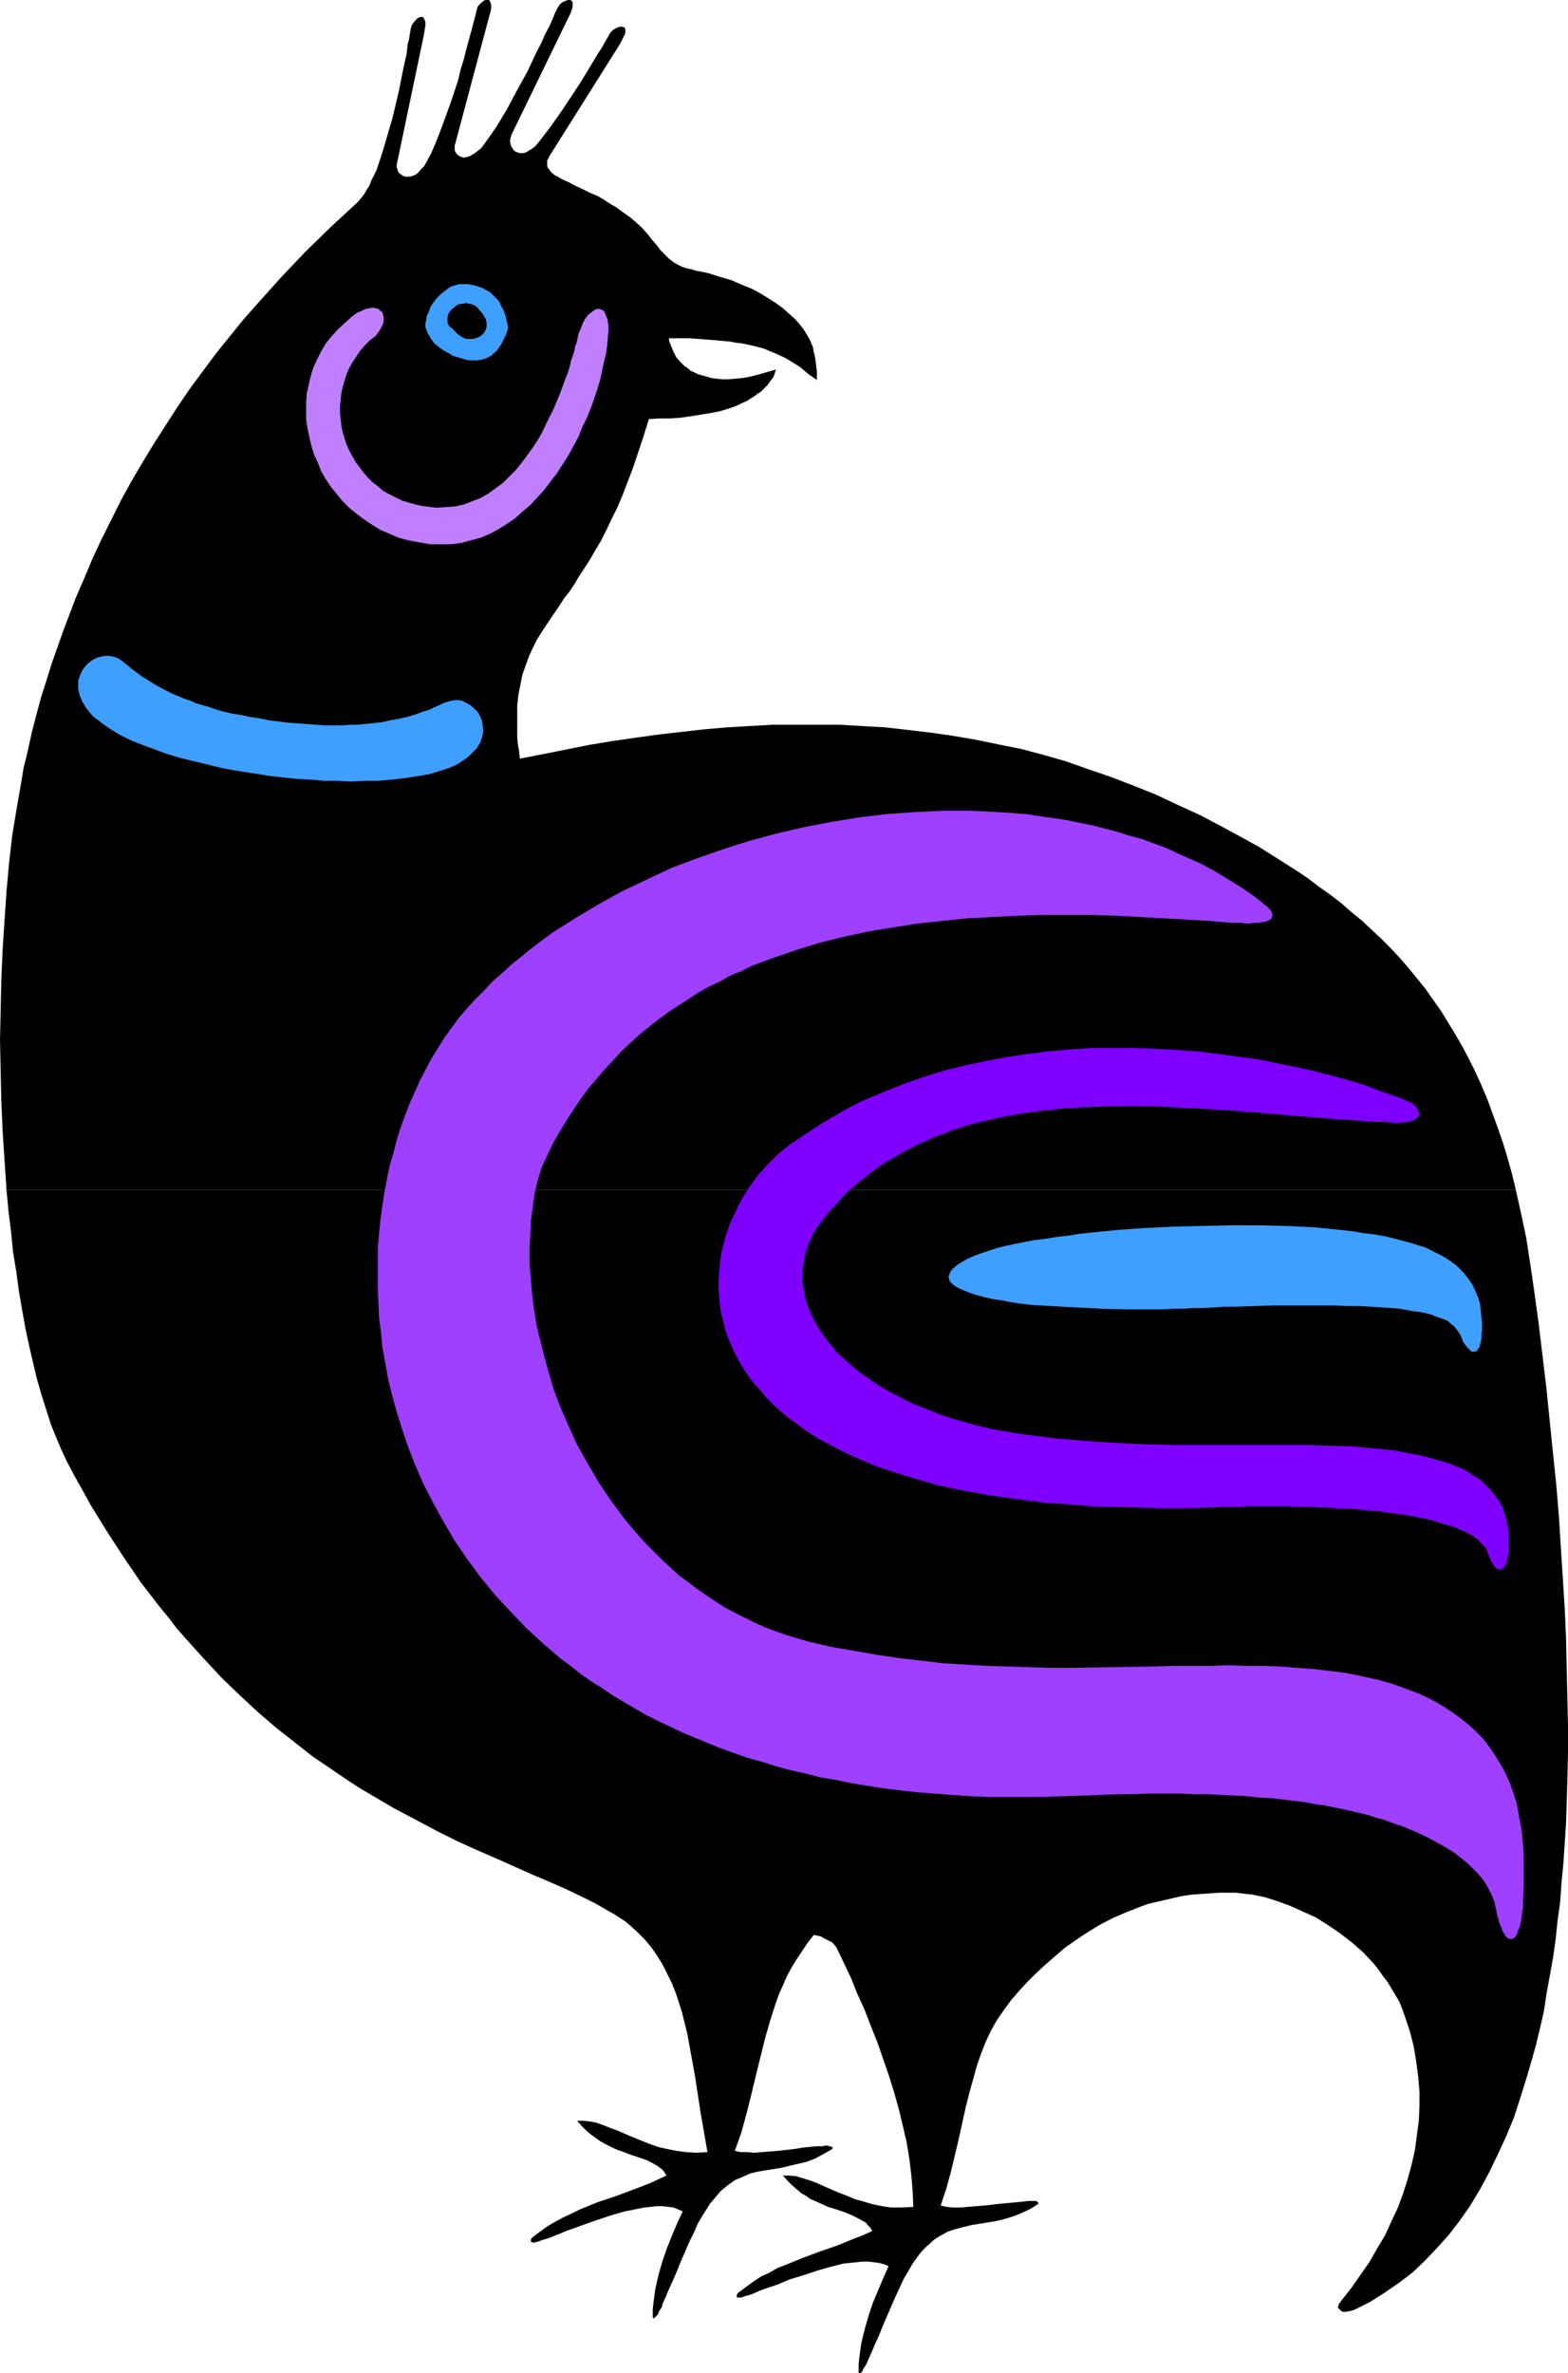<?xml version="1.0" encoding="UTF-8" standalone="no"?>
<svg
   version="1.0"
   width="102.899mm"
   height="155.668mm"
   id="svg9"
   sodipodi:docname="Quail 4.wmf"
   xmlns:inkscape="http://www.inkscape.org/namespaces/inkscape"
   xmlns:sodipodi="http://sodipodi.sourceforge.net/DTD/sodipodi-0.dtd"
   xmlns="http://www.w3.org/2000/svg"
   xmlns:svg="http://www.w3.org/2000/svg">
  <sodipodi:namedview
     id="namedview9"
     pagecolor="#ffffff"
     bordercolor="#000000"
     borderopacity="0.25"
     inkscape:showpageshadow="2"
     inkscape:pageopacity="0.0"
     inkscape:pagecheckerboard="0"
     inkscape:deskcolor="#d1d1d1"
     inkscape:document-units="mm" />
  <defs
     id="defs1">
    <pattern
       id="WMFhbasepattern"
       patternUnits="userSpaceOnUse"
       width="6"
       height="6"
       x="0"
       y="0" />
  </defs>
  <path
     style="fill:#000000;fill-opacity:1;fill-rule:evenodd;stroke:none"
     d="m 375.985,295.065 -0.969,-4.04 -1.131,-4.04 -1.131,-3.717 -1.293,-3.717 -1.293,-3.555 -1.293,-3.555 -1.454,-3.393 -1.454,-3.232 -1.616,-3.232 -1.616,-3.07 -1.777,-3.07 -1.777,-2.909 -1.777,-2.909 -1.939,-2.747 -1.939,-2.747 -2.1,-2.585 -2.1,-2.585 -2.1,-2.424 -2.262,-2.424 -2.424,-2.424 -2.424,-2.262 -2.424,-2.262 -2.585,-2.101 -2.585,-2.262 -2.747,-2.101 -2.747,-1.939 -2.747,-2.101 -2.908,-1.939 -3.07,-1.939 -3.07,-1.939 -3.07,-1.939 -3.232,-1.778 -5.655,-3.07 -5.494,-2.909 -5.655,-2.585 -5.494,-2.585 -5.655,-2.262 -5.494,-2.101 -5.655,-1.939 -5.494,-1.939 -5.655,-1.616 -5.494,-1.454 -5.655,-1.131 -5.494,-1.131 -5.655,-0.97 -5.655,-0.808 -5.494,-0.646 -5.655,-0.646 -5.655,-0.323 -5.494,-0.323 h -5.655 -5.655 -5.494 l -5.817,0.323 -5.494,0.323 -5.655,0.485 -5.655,0.646 -5.655,0.646 -5.817,0.808 -5.655,0.808 -5.817,0.97 -5.655,1.131 -5.655,1.131 -5.817,1.131 -0.162,-1.778 -0.323,-1.778 -0.162,-1.778 v -1.778 -3.07 -3.07 l 0.323,-2.747 0.485,-2.424 0.485,-2.424 0.808,-2.262 0.808,-2.262 0.969,-2.101 0.969,-1.939 1.293,-2.101 1.293,-1.939 1.293,-1.939 1.454,-2.101 1.454,-2.262 1.293,-1.616 1.293,-1.939 1.131,-1.939 1.293,-1.939 1.454,-2.262 1.293,-2.262 1.454,-2.424 1.293,-2.585 1.293,-2.747 1.454,-2.909 1.293,-3.07 1.293,-3.393 1.293,-3.393 1.293,-3.878 1.293,-3.878 1.293,-4.201 2.747,-0.162 h 2.585 l 2.424,-0.162 2.262,-0.323 2.1,-0.323 1.939,-0.323 1.939,-0.323 1.616,-0.323 1.616,-0.485 1.454,-0.485 1.293,-0.485 1.293,-0.646 1.131,-0.485 0.969,-0.646 0.808,-0.485 0.808,-0.646 0.808,-0.485 0.646,-0.646 0.969,-0.97 0.808,-1.131 0.646,-0.808 0.323,-0.808 0.162,-0.646 0.162,-0.323 v -0.162 l -2.262,0.646 -2.262,0.646 -1.939,0.485 -1.777,0.323 -1.777,0.162 -1.777,0.162 h -1.454 l -1.454,-0.162 -1.293,-0.162 -1.131,-0.323 -1.131,-0.323 -1.131,-0.323 -0.969,-0.485 -0.808,-0.323 -0.646,-0.646 -0.808,-0.485 -1.131,-1.131 -0.969,-1.131 -0.646,-1.293 -0.485,-1.131 -0.323,-0.808 -0.323,-0.808 V 84.189 84.027 83.866 h 2.585 2.424 l 2.262,0.162 2.1,0.162 2.1,0.162 1.777,0.162 1.777,0.162 1.777,0.323 1.454,0.162 1.454,0.323 1.454,0.323 1.293,0.323 1.131,0.323 1.131,0.485 1.939,0.808 1.777,0.808 1.454,0.808 1.293,0.808 1.293,0.808 2.1,1.778 2.1,1.454 v -0.97 -1.131 l -0.323,-2.585 -0.162,-1.131 -0.323,-1.293 -0.162,-0.97 -0.323,-0.808 -0.485,-1.131 -0.646,-1.131 -0.808,-1.293 -0.969,-1.293 -1.131,-1.293 -1.454,-1.293 -1.616,-1.454 -1.777,-1.293 -1.777,-1.131 -2.1,-1.293 -2.1,-1.131 -2.424,-0.97 -2.585,-1.131 -2.747,-0.808 -3.07,-0.97 -3.231,-0.646 -0.969,-0.323 -0.969,-0.162 -0.969,-0.323 -0.808,-0.323 -1.454,-0.808 -1.293,-0.97 -0.969,-0.97 -1.131,-1.131 -0.485,-0.646 -0.485,-0.646 -1.131,-1.293 -1.131,-1.454 -1.454,-1.616 -1.777,-1.616 -0.969,-0.808 -1.131,-0.808 -1.131,-0.808 -1.293,-0.97 -1.454,-0.808 -1.454,-0.97 -1.616,-0.97 -1.939,-0.808 -1.939,-0.97 -2.1,-0.97 -1.131,-0.646 -1.131,-0.485 -0.969,-0.485 -0.808,-0.485 -0.646,-0.323 -0.646,-0.485 -0.485,-0.485 -0.323,-0.485 -0.323,-0.323 -0.162,-0.485 v -0.485 -0.97 l 0.323,-0.485 0.162,-0.485 0.323,-0.485 17.289,-27.47 0.485,-0.97 0.485,-0.97 0.323,-0.646 V 7.756 7.272 L 154.95,6.948 154.789,6.787 154.466,6.625 h -0.485 -0.323 l -0.808,0.323 -0.808,0.485 -0.323,0.323 -0.323,0.323 -0.646,1.131 -0.646,1.131 -0.808,1.454 -0.969,1.454 -0.969,1.616 -0.969,1.616 -2.262,3.717 -2.424,3.717 -2.585,3.878 -2.747,3.878 -2.747,3.555 -0.808,0.97 -0.808,0.646 -0.808,0.485 -0.808,0.485 -0.646,0.162 h -0.646 l -0.646,-0.162 -0.485,-0.162 -0.485,-0.323 -0.323,-0.485 -0.323,-0.485 -0.162,-0.485 -0.162,-0.646 V 34.742 l 0.162,-0.646 0.162,-0.646 14.219,-29.248 0.485,-0.97 0.323,-0.97 0.162,-0.646 V 0.97 0.485 L 141.863,0.323 141.54,0 h -0.323 -0.323 l -0.485,0.162 -0.808,0.323 -0.808,0.646 -0.162,0.323 -0.323,0.485 -0.323,0.646 -0.323,0.646 -0.646,1.616 -0.808,1.778 -0.969,1.778 -0.969,2.262 -1.131,2.101 -1.131,2.424 -1.131,2.424 -2.585,4.686 -2.585,4.848 -1.454,2.424 -1.293,2.101 -1.454,2.101 -1.293,1.778 -0.808,1.131 -0.808,0.646 -0.808,0.646 -0.808,0.485 -0.646,0.323 -0.646,0.162 -0.646,0.162 -0.485,-0.162 -0.485,-0.162 -0.485,-0.323 -0.323,-0.323 -0.323,-0.485 -0.162,-0.485 v -0.485 -0.646 l 0.162,-0.485 8.402,-31.51 0.323,-1.131 0.162,-0.808 V 1.293 L 121.666,0.646 121.504,0.323 121.343,0 h -0.323 -0.323 -0.323 l -0.323,0.162 -0.808,0.646 -0.646,0.646 -0.323,0.808 -0.323,1.454 -0.485,1.778 -0.485,1.939 -0.646,2.262 -0.646,2.424 -0.646,2.585 -0.808,2.585 -0.646,2.747 -1.777,5.333 -1.939,5.333 -0.969,2.585 -0.969,2.424 -0.969,2.262 -1.131,2.101 -0.646,1.131 -0.808,0.808 -0.646,0.808 -0.646,0.485 -0.808,0.323 -0.646,0.162 h -0.646 -0.485 l -0.485,-0.162 -0.485,-0.323 -0.485,-0.323 -0.323,-0.485 -0.162,-0.485 -0.162,-0.646 v -0.646 l 0.162,-0.646 6.625,-31.672 0.162,-1.131 0.162,-0.97 V 5.494 l -0.162,-0.485 -0.162,-0.323 -0.162,-0.323 -0.323,-0.162 h -0.323 l -0.485,0.162 -0.323,0.162 -0.646,0.646 -0.646,0.808 -0.323,0.808 -0.162,0.808 -0.162,0.97 -0.162,1.131 -0.323,1.131 -0.162,1.293 -0.162,1.454 -0.323,1.293 -0.323,1.454 -0.646,3.232 -0.646,3.232 -1.616,6.787 -0.969,3.232 -0.969,3.393 -0.969,3.07 -0.969,2.909 -0.646,1.293 -0.646,1.293 -0.485,1.293 -0.646,0.97 -0.646,1.131 -0.646,0.808 -0.646,0.808 -0.646,0.646 -6.463,5.979 -6.301,6.14 -5.978,6.302 -5.655,6.302 -3.716,4.201 -3.393,4.201 -3.393,4.201 -3.231,4.363 -3.231,4.363 -3.07,4.525 -2.908,4.525 -2.908,4.525 -2.747,4.525 -2.747,4.686 -2.585,4.686 -2.424,4.848 -2.424,4.848 -2.262,4.848 -2.1,5.009 -2.1,4.848 -3.07,8.08 -2.908,8.241 -1.293,4.201 -1.293,4.04 -1.131,4.201 -1.131,4.363 -0.646,2.909 -0.646,2.909 -0.808,3.232 -0.485,3.07 -1.131,6.464 -1.131,6.787 -0.808,6.948 -0.646,7.11 -0.485,7.11 -0.485,7.433 -0.323,7.433 -0.162,7.433 L 0,257.899 l 0.162,7.595 0.162,7.433 0.323,7.433 0.485,7.433 0.485,7.272 z"
     id="path1" />
  <path
     style="fill:#000000;fill-opacity:1;fill-rule:evenodd;stroke:none"
     d="m 1.616,295.065 0.485,5.171 0.646,5.171 0.485,5.009 0.808,4.848 0.646,4.848 0.808,4.686 0.808,4.525 0.969,4.525 0.969,4.201 0.969,4.04 1.131,3.878 1.131,3.555 1.131,3.555 1.293,3.232 1.293,3.07 1.293,2.747 1.939,3.717 2.1,3.717 1.939,3.555 2.1,3.393 2.1,3.393 2.1,3.232 2.1,3.232 2.1,3.07 2.1,3.07 2.262,2.909 2.1,2.747 2.262,2.747 2.1,2.747 2.262,2.585 4.524,5.009 4.363,4.686 4.524,4.363 4.524,4.201 4.524,3.878 4.524,3.555 4.524,3.555 4.524,3.07 4.524,3.07 2.747,1.778 2.747,1.616 5.494,3.232 5.494,2.909 5.17,2.747 5.17,2.585 5.009,2.262 4.847,2.101 4.686,2.101 4.363,1.939 4.201,1.778 4.039,1.778 3.716,1.778 3.555,1.778 3.07,1.778 1.454,0.808 1.454,0.97 1.293,0.808 1.131,0.97 1.939,1.778 1.777,1.778 1.616,1.939 1.454,2.101 1.293,2.101 1.131,2.262 1.131,2.262 0.969,2.424 0.808,2.424 0.808,2.585 0.646,2.585 0.646,2.585 0.969,5.332 0.969,5.333 1.454,9.534 0.808,4.525 0.808,4.686 -2.747,0.162 -2.585,-0.162 -2.424,-0.323 -2.424,-0.485 -2.1,-0.485 -2.262,-0.808 -4.039,-1.616 -3.716,-1.616 -1.777,-0.646 -1.616,-0.646 -1.777,-0.646 -1.616,-0.323 -1.616,-0.162 h -1.616 l 1.131,1.293 1.131,1.131 1.131,0.97 1.131,0.808 1.131,0.808 1.131,0.646 2.262,1.131 1.131,0.485 0.969,0.323 2.1,0.808 1.939,0.646 1.939,0.646 1.293,0.646 1.454,0.808 0.646,0.485 0.646,0.485 0.485,0.646 0.485,0.808 -2.1,0.97 -2.1,0.97 -4.201,1.616 -4.363,1.616 -4.363,1.454 -4.363,1.778 -1.939,0.97 -2.1,0.97 -2.1,1.131 -1.939,1.131 -1.777,1.293 -1.939,1.454 -0.323,0.485 v 0.323 0.323 h 0.323 l 0.323,0.162 0.646,-0.162 0.646,-0.162 0.808,-0.323 1.131,-0.323 0.969,-0.323 1.131,-0.485 1.293,-0.485 1.454,-0.646 1.454,-0.485 3.07,-1.131 3.231,-1.131 3.393,-1.131 3.393,-0.97 3.232,-0.646 1.616,-0.323 1.616,-0.162 1.454,-0.162 h 1.454 l 1.454,0.162 1.293,0.162 1.131,0.485 1.131,0.485 -1.293,2.747 -1.293,3.07 -1.293,3.232 -1.131,3.232 -0.969,3.393 -0.808,3.555 -0.485,3.555 -0.162,1.616 v 1.778 l 0.162,0.323 h 0.162 l 0.162,-0.162 0.162,-0.162 0.323,-0.323 0.323,-0.323 0.162,-0.485 0.323,-0.646 0.485,-0.646 0.162,-0.808 0.808,-1.778 0.808,-1.939 0.969,-2.101 0.969,-2.262 0.969,-2.424 2.1,-4.848 1.131,-2.262 0.969,-2.262 1.131,-1.939 1.131,-1.778 0.808,-1.293 0.969,-1.131 0.808,-0.97 0.808,-0.97 0.969,-0.808 0.808,-0.646 1.777,-1.293 1.939,-0.808 1.777,-0.808 1.939,-0.485 1.939,-0.323 4.039,-0.646 1.939,-0.485 2.1,-0.485 2.1,-0.485 2.1,-0.808 2.1,-1.131 1.131,-0.646 1.131,-0.646 v -0.323 -0.162 h -0.323 l -0.162,-0.162 h -0.323 l -0.485,-0.162 h -0.485 l -0.646,0.162 h -1.454 l -1.616,0.162 -1.777,0.162 -1.939,0.323 -4.201,0.485 -4.039,0.323 -1.939,0.162 -1.777,-0.162 h -1.616 l -1.454,-0.323 1.616,-4.525 1.293,-4.686 1.131,-4.525 1.131,-4.686 2.262,-9.211 1.293,-4.525 1.454,-4.525 0.808,-2.262 0.969,-2.101 0.969,-2.262 1.131,-2.101 1.293,-2.101 1.293,-1.939 1.293,-1.939 1.616,-2.101 h 0.162 0.162 l 0.646,0.162 0.808,0.162 0.808,0.485 0.969,0.485 0.969,0.485 0.646,0.646 0.485,0.646 1.777,3.717 1.777,3.717 1.616,4.04 1.777,3.878 1.616,4.201 1.616,4.04 1.454,4.201 1.454,4.201 1.293,4.201 1.131,4.04 0.969,4.04 0.969,4.201 0.646,4.04 0.485,4.04 0.323,3.878 0.162,3.878 -2.747,0.162 h -2.585 l -2.424,-0.323 -2.262,-0.485 -2.262,-0.646 -2.262,-0.646 -1.939,-0.808 -2.1,-0.808 -3.716,-1.616 -1.777,-0.808 -1.777,-0.646 -1.616,-0.485 -1.616,-0.485 -1.616,-0.162 h -1.616 l 1.131,1.293 1.131,1.131 1.131,0.97 1.131,0.97 1.131,0.646 1.131,0.808 2.262,0.97 2.1,0.97 2.1,0.646 1.939,0.646 1.939,0.808 1.293,0.646 1.454,0.808 0.646,0.323 0.485,0.646 0.646,0.646 0.485,0.808 -2.1,0.97 -2.1,0.808 -4.363,1.778 -4.201,1.454 -4.363,1.616 -4.363,1.778 -2.1,0.808 -1.939,1.131 -2.1,0.97 -1.939,1.293 -1.777,1.293 -1.939,1.454 -0.323,0.485 v 0.323 0.323 h 0.323 0.323 0.646 l 0.646,-0.323 0.808,-0.162 0.969,-0.323 1.131,-0.485 1.131,-0.485 1.293,-0.485 1.454,-0.485 1.454,-0.485 3.07,-1.293 3.232,-0.97 3.393,-1.131 3.393,-0.97 3.232,-0.808 1.616,-0.162 1.616,-0.162 1.454,-0.162 h 1.454 l 1.293,0.162 1.293,0.162 1.293,0.323 1.131,0.485 -1.293,2.909 -1.293,3.07 -1.293,3.07 -1.131,3.393 -0.969,3.393 -0.808,3.393 -0.485,3.555 -0.162,1.778 v 1.778 l 0.162,0.162 h 0.162 0.162 l 0.162,-0.162 0.323,-0.323 0.162,-0.485 0.323,-0.485 0.323,-0.485 0.323,-0.646 0.323,-0.808 0.808,-1.778 0.808,-1.939 0.969,-2.101 0.969,-2.424 0.969,-2.262 2.1,-4.848 1.131,-2.424 0.969,-2.101 1.131,-1.939 1.131,-1.939 0.808,-1.131 0.808,-1.131 0.969,-1.131 0.808,-0.808 0.969,-0.808 0.808,-0.808 0.969,-0.646 0.808,-0.485 1.777,-0.97 1.939,-0.646 1.939,-0.485 1.939,-0.485 4.039,-0.646 1.939,-0.323 2.1,-0.485 2.1,-0.646 2.1,-0.808 2.1,-0.97 1.131,-0.646 1.131,-0.808 v -0.162 l -0.162,-0.162 -0.162,-0.162 -0.162,-0.162 h -0.485 -1.454 l -1.454,0.162 -1.616,0.162 -1.777,0.162 -1.939,0.162 -4.201,0.485 -4.039,0.323 -1.939,0.162 h -1.777 l -1.616,-0.162 -1.454,-0.323 1.293,-3.878 1.131,-4.04 0.969,-4.04 0.969,-4.04 1.777,-8.08 0.969,-3.878 1.131,-4.04 0.808,-2.909 0.969,-2.747 1.131,-2.909 1.293,-2.747 1.454,-2.585 1.777,-2.585 1.777,-2.424 2.1,-2.424 1.939,-2.101 2.1,-2.101 2.262,-2.101 2.424,-2.101 2.424,-2.101 2.747,-1.939 2.908,-1.939 2.908,-1.778 3.393,-1.778 3.393,-1.454 3.716,-1.454 1.777,-0.646 2.1,-0.485 4.201,-0.97 2.1,-0.485 2.262,-0.323 2.262,-0.162 2.424,-0.162 2.424,-0.162 h 2.585 1.293 l 1.293,0.162 1.454,0.162 1.454,0.162 3.07,0.646 3.07,0.97 3.07,1.131 3.232,1.454 3.232,1.454 3.07,1.939 3.07,2.101 2.908,2.262 2.747,2.424 2.585,2.747 1.131,1.454 1.131,1.616 1.131,1.454 0.969,1.616 0.969,1.616 0.969,1.616 0.646,1.616 0.646,1.778 1.293,3.878 0.969,3.717 0.646,3.878 0.485,3.717 0.323,3.717 v 3.555 l -0.162,3.717 -0.485,3.555 -0.485,3.717 -0.808,3.555 -0.969,3.555 -1.131,3.555 -1.293,3.555 -1.616,3.393 -1.616,3.555 -1.939,3.232 -1.939,3.393 -2.262,3.232 -2.262,3.232 -2.424,3.07 -0.323,0.485 -0.323,0.323 v 0.323 l -0.162,0.323 v 0.323 l 0.162,0.162 0.485,0.485 0.485,0.323 h 0.808 l 0.969,-0.162 1.131,-0.323 3.878,-1.939 3.555,-2.262 3.555,-2.424 3.393,-2.585 3.07,-2.909 3.07,-3.232 2.908,-3.232 2.747,-3.555 2.585,-3.717 2.424,-4.04 2.262,-4.201 2.1,-4.363 2.1,-4.525 1.939,-4.686 1.616,-5.009 1.616,-5.171 1.131,-3.878 1.131,-4.04 0.969,-4.04 0.969,-4.201 0.646,-4.363 0.808,-4.363 0.808,-4.525 0.646,-4.525 0.485,-4.686 0.646,-4.686 0.323,-4.686 0.485,-5.009 0.323,-4.848 0.323,-5.009 0.162,-5.171 0.162,-5.171 0.162,-6.948 v -6.948 l -0.162,-7.11 -0.162,-7.11 -0.162,-7.433 -0.323,-7.272 -0.485,-7.595 -0.485,-7.595 -0.485,-7.756 -0.646,-7.756 -0.808,-7.756 -0.808,-7.918 -0.808,-8.08 -0.969,-8.08 -0.969,-8.08 -1.131,-8.241 -0.485,-3.393 -0.485,-3.232 -0.969,-6.302 -1.293,-6.14 -1.293,-5.817 z"
     id="path2" />
  <path
     style="fill:#bf7fff;fill-opacity:1;fill-rule:evenodd;stroke:none"
     d="m 143.155,84.351 -0.162,0.646 -0.323,0.808 -0.162,0.97 -0.323,1.131 -0.485,1.293 -0.323,1.454 -0.485,1.616 -0.646,1.616 -0.646,1.778 -0.646,1.778 -0.808,1.939 -0.808,1.939 -1.939,3.878 -0.969,2.101 -1.131,1.939 -1.293,1.939 -1.293,1.778 -1.454,1.939 -1.293,1.616 -1.616,1.616 -1.616,1.616 -1.777,1.293 -1.777,1.293 -1.939,1.131 -2.1,0.808 -2.1,0.808 -2.1,0.485 -2.262,0.162 -2.424,0.162 -2.585,-0.323 -1.293,-0.162 -1.293,-0.323 -1.777,-0.485 -1.616,-0.485 -1.616,-0.808 -1.616,-0.808 -1.454,-0.808 -1.293,-1.131 -1.293,-0.97 -1.131,-1.131 -1.131,-1.293 -0.969,-1.293 -0.969,-1.293 -0.808,-1.454 -0.808,-1.454 -0.646,-1.454 -0.485,-1.454 -0.485,-1.616 -0.323,-1.616 -0.162,-1.616 -0.162,-1.454 v -1.778 l 0.162,-1.616 0.162,-1.616 0.323,-1.454 0.485,-1.616 0.485,-1.616 0.646,-1.454 0.808,-1.454 0.969,-1.454 0.969,-1.454 1.131,-1.293 1.293,-1.293 1.454,-1.131 0.808,-1.131 0.485,-0.808 0.485,-0.97 0.162,-0.808 v -0.808 l -0.162,-0.646 -0.162,-0.646 -0.485,-0.323 -0.485,-0.485 -0.646,-0.162 -0.808,-0.162 -0.808,0.162 -0.969,0.162 -0.969,0.485 -1.131,0.485 -1.131,0.808 -1.777,1.616 -1.777,1.616 -1.616,1.778 -1.454,1.778 -1.131,1.939 -0.969,1.939 -0.969,2.101 -0.646,2.101 -0.485,2.101 -0.485,2.101 -0.162,2.262 v 2.101 2.262 l 0.323,2.101 0.485,2.262 0.485,2.101 0.646,2.101 0.969,2.101 0.808,2.101 1.131,1.939 1.293,1.939 1.454,1.778 1.454,1.778 1.616,1.616 1.777,1.454 1.939,1.454 1.939,1.293 2.1,1.293 2.262,0.97 2.262,0.97 2.424,0.646 2.585,0.485 2.747,0.485 h 2.747 2.585 l 2.424,-0.323 2.424,-0.646 2.424,-0.646 2.262,-0.97 2.1,-1.131 2.1,-1.293 2.1,-1.454 1.777,-1.616 1.939,-1.616 1.777,-1.939 1.777,-1.939 1.454,-1.939 1.616,-2.101 1.454,-2.262 1.454,-2.262 2.424,-4.525 0.969,-2.424 1.131,-2.262 0.969,-2.424 0.808,-2.262 0.808,-2.424 0.646,-2.101 0.485,-2.262 0.485,-2.262 0.485,-1.939 0.323,-2.101 0.162,-1.939 0.162,-1.778 v -1.293 l -0.162,-1.293 -0.323,-0.97 -0.323,-0.808 -0.323,-0.646 -0.646,-0.323 -0.485,-0.162 h -0.646 l -0.646,0.323 -0.646,0.485 -0.808,0.646 -0.646,0.808 -0.646,1.131 -0.485,1.293 -0.646,1.454 z"
     id="path3" />
  <path
     style="fill:#3f9fff;fill-opacity:1;fill-rule:evenodd;stroke:none"
     d="m 105.67,79.503 -0.162,0.808 v 0.808 l 0.323,0.808 0.323,0.808 0.485,0.808 0.485,0.808 0.646,0.808 0.808,0.646 0.808,0.646 0.969,0.646 0.969,0.485 0.969,0.646 2.262,0.646 0.969,0.323 1.131,0.162 h 1.454 l 1.293,-0.162 1.454,-0.485 1.131,-0.646 0.646,-0.646 0.646,-0.485 0.485,-0.808 0.485,-0.646 0.485,-0.97 0.485,-0.97 0.485,-1.131 0.323,-1.131 -0.323,-1.616 -0.323,-1.454 -0.485,-1.293 -0.646,-1.131 -0.485,-1.131 -0.808,-0.808 -0.808,-0.808 -0.646,-0.646 -0.969,-0.485 -0.808,-0.485 -0.969,-0.323 -0.969,-0.323 -1.777,-0.323 h -1.777 -0.485 l -0.485,0.162 -0.485,0.162 -0.646,0.162 -0.646,0.323 -0.646,0.485 -1.293,0.97 -1.293,1.293 -0.485,0.646 -0.646,0.808 -0.485,0.97 -0.323,0.97 -0.485,0.97 z"
     id="path4" />
  <path
     style="fill:#000000;fill-opacity:1;fill-rule:evenodd;stroke:none"
     d="m 114.718,75.301 -1.131,0.162 -0.808,0.646 -0.808,0.646 -0.646,0.808 -0.323,0.97 v 0.485 0.485 0.485 l 0.162,0.485 0.323,0.485 0.485,0.323 0.808,0.808 0.646,0.646 0.808,0.646 0.646,0.323 0.646,0.323 h 0.808 0.969 l 1.131,-0.323 0.646,-0.323 0.646,-0.485 0.485,-0.646 0.323,-0.646 0.162,-0.646 v -0.808 l -0.162,-0.97 -0.485,-0.808 -0.485,-0.808 -0.646,-0.646 -0.485,-0.646 -0.646,-0.485 -0.646,-0.323 -0.808,-0.162 -0.808,-0.162 z"
     id="path5" />
  <path
     style="fill:#3f9fff;fill-opacity:1;fill-rule:evenodd;stroke:none"
     d="m 67.377,192.455 3.07,0.323 3.07,0.323 3.393,0.162 3.393,0.323 h 3.393 l 3.393,0.162 3.393,-0.162 h 3.393 l 3.393,-0.323 3.07,-0.323 3.07,-0.485 2.908,-0.485 2.747,-0.808 2.424,-0.808 1.131,-0.485 0.969,-0.485 0.969,-0.646 0.969,-0.646 0.808,-0.646 0.646,-0.646 0.646,-0.646 0.646,-0.646 0.323,-0.646 0.485,-0.646 0.485,-1.454 0.323,-1.454 -0.162,-1.293 -0.162,-1.293 -0.485,-1.131 -0.646,-1.131 -0.808,-0.808 -0.969,-0.808 -1.131,-0.646 -0.969,-0.485 -1.293,-0.162 -1.293,0.162 -1.131,0.323 -0.969,0.323 -0.969,0.485 -1.131,0.485 -0.646,0.323 -0.646,0.323 -1.616,0.485 -1.777,0.646 -2.1,0.646 -2.262,0.485 -2.585,0.485 -1.454,0.323 -1.293,0.162 -1.616,0.162 -1.616,0.162 -1.777,0.162 h -1.616 l -1.939,0.162 h -4.039 l -2.1,-0.162 -2.262,-0.162 -2.262,-0.162 -2.424,-0.162 -2.585,-0.323 -2.585,-0.323 -2.262,-0.485 -2.424,-0.323 -2.1,-0.485 -2.1,-0.323 -2.1,-0.485 -1.777,-0.485 -1.777,-0.646 -1.777,-0.485 -1.616,-0.485 -1.454,-0.646 -1.454,-0.485 -2.747,-1.131 -2.262,-1.131 -2.1,-1.131 -1.777,-1.131 -1.616,-0.97 -1.293,-0.97 -0.646,-0.485 -0.646,-0.485 -0.969,-0.808 -0.808,-0.646 -0.808,-0.646 -1.131,-0.646 -1.131,-0.323 -1.293,-0.162 -1.131,0.162 -1.293,0.323 -0.969,0.485 -1.131,0.808 -0.808,0.808 -0.808,1.131 -0.485,1.131 -0.485,1.293 v 1.293 0.808 l 0.323,1.454 0.323,0.808 0.323,0.808 0.485,0.808 0.485,0.808 0.646,0.808 0.646,0.808 0.808,0.808 0.969,0.646 0.969,0.808 2.1,1.454 2.424,1.454 2.585,1.293 2.908,1.131 3.07,1.131 3.07,1.131 3.231,0.97 3.393,0.808 6.625,1.616 3.393,0.646 3.07,0.485 3.231,0.485 z"
     id="path6" />
  <path
     style="fill:#9f3fff;fill-opacity:1;fill-rule:evenodd;stroke:none"
     d="m 352.072,419.975 -3.393,-1.293 -3.555,-1.293 -3.555,-0.97 -3.716,-0.808 -3.878,-0.808 -3.878,-0.485 -4.039,-0.485 -4.201,-0.323 -4.201,-0.323 -4.363,-0.162 h -4.363 l -4.524,-0.162 -4.524,0.162 h -9.371 l -4.847,0.162 -9.856,0.162 -10.179,0.162 h -5.009 l -5.332,-0.162 -5.17,-0.162 -5.332,-0.162 -5.332,-0.323 -5.494,-0.323 -5.494,-0.646 -5.494,-0.646 -5.494,-0.808 -5.494,-0.97 -5.655,-0.97 -5.655,-1.293 -2.747,-0.808 -2.747,-0.808 -2.747,-0.97 -2.585,-0.97 -2.585,-1.131 -2.585,-1.293 -2.585,-1.293 -2.424,-1.293 -2.262,-1.454 -2.424,-1.616 -2.262,-1.616 -2.1,-1.616 -2.262,-1.616 -2.1,-1.939 -1.939,-1.778 -1.939,-1.939 -1.939,-1.939 -1.939,-2.101 -1.777,-2.101 -1.777,-2.101 -3.232,-4.363 -3.07,-4.525 -2.747,-4.686 -2.747,-4.848 -2.262,-5.009 -2.1,-4.848 -1.454,-3.878 -1.131,-3.878 -1.131,-4.04 -0.969,-3.878 -0.969,-3.878 -0.646,-3.878 -0.485,-3.878 -0.323,-3.717 -0.323,-3.878 v -3.717 l 0.162,-3.555 0.162,-3.555 0.485,-3.555 0.485,-3.393 0.808,-3.393 0.969,-3.07 1.454,-3.07 1.454,-3.07 1.616,-2.747 1.777,-2.909 1.777,-2.747 1.777,-2.585 1.777,-2.424 2.1,-2.424 1.939,-2.262 2.1,-2.262 2.1,-2.262 2.262,-2.101 2.1,-1.939 2.424,-1.939 2.262,-1.778 2.424,-1.778 2.424,-1.616 2.585,-1.616 2.424,-1.616 2.585,-1.454 2.747,-1.293 2.585,-1.454 2.747,-1.131 2.585,-1.293 5.655,-2.101 5.655,-1.939 5.817,-1.778 5.978,-1.454 5.978,-1.293 5.978,-0.97 6.14,-0.97 6.14,-0.646 6.14,-0.646 6.301,-0.323 6.14,-0.323 6.14,-0.162 h 6.14 5.978 l 6.14,0.162 5.978,0.323 5.817,0.323 5.817,0.323 5.655,0.323 5.494,0.485 h 1.131 1.293 l 0.969,0.162 h 0.969 l 0.969,-0.162 h 0.646 0.808 l 0.485,-0.162 1.131,-0.162 0.808,-0.323 0.485,-0.323 0.323,-0.485 v -0.323 -0.485 l -0.162,-0.485 -0.323,-0.485 -0.808,-0.808 -0.808,-0.646 -2.424,-1.939 -2.585,-1.778 -2.585,-1.616 -2.585,-1.616 -2.747,-1.616 -2.747,-1.454 -2.908,-1.293 -2.908,-1.293 -2.747,-1.293 -3.07,-1.131 -3.07,-1.131 -3.07,-0.808 -3.07,-0.97 -3.07,-0.808 -3.232,-0.808 -3.232,-0.646 -3.232,-0.646 -3.231,-0.485 -3.393,-0.485 -3.232,-0.485 -6.786,-0.485 -6.786,-0.323 h -6.786 l -6.948,0.323 -6.948,0.485 -6.786,0.808 -6.948,1.131 -6.786,1.293 -6.948,1.616 -6.625,1.778 -6.625,2.101 -6.463,2.262 -6.463,2.424 -6.14,2.909 -6.14,2.909 -5.817,3.232 -5.655,3.393 -5.655,3.555 -2.585,1.939 -2.585,1.939 -2.585,2.101 -2.424,1.939 -2.262,2.101 -2.424,2.101 -2.1,2.262 -2.262,2.262 -1.939,2.101 -1.939,2.262 -1.777,2.424 -1.777,2.424 -1.616,2.585 -1.616,2.585 -1.454,2.747 -1.454,2.747 -1.293,2.909 -1.293,2.909 -1.131,2.909 -1.131,3.07 -0.969,3.07 -0.808,3.232 -0.969,3.232 -0.646,3.232 -0.646,3.393 -0.485,3.232 -0.485,3.393 -0.323,3.393 -0.323,3.555 v 3.393 3.555 3.555 l 0.162,3.555 0.162,3.555 0.485,3.555 0.323,3.555 0.646,3.555 0.646,3.717 0.808,3.393 0.969,3.717 1.454,4.848 1.616,4.848 1.939,5.009 2.1,4.848 2.424,4.686 2.585,4.686 2.747,4.686 3.07,4.525 3.231,4.363 3.555,4.363 3.878,4.201 4.039,4.201 4.201,3.878 2.262,1.939 2.262,1.939 2.424,1.778 2.424,1.939 2.585,1.778 2.585,1.616 2.585,1.778 2.747,1.616 2.747,1.616 2.747,1.616 2.908,1.454 3.07,1.454 3.07,1.454 3.07,1.293 6.301,2.585 6.786,2.424 3.555,0.97 3.555,1.131 3.555,0.97 3.716,0.808 3.716,0.97 3.878,0.646 3.878,0.808 3.878,0.646 4.201,0.646 4.039,0.485 4.201,0.485 4.363,0.323 4.201,0.323 4.524,0.323 4.524,0.162 h 4.524 4.686 4.686 l 4.847,-0.162 5.009,-0.162 4.201,-0.162 4.201,-0.162 h 3.878 l 3.878,-0.162 h 3.878 3.716 l 3.555,0.162 h 3.393 l 3.393,0.162 3.232,0.162 3.07,0.162 3.07,0.323 2.908,0.162 2.908,0.323 2.585,0.323 2.747,0.323 2.585,0.485 2.424,0.323 2.262,0.485 2.424,0.485 2.1,0.485 2.1,0.485 2.1,0.485 1.777,0.646 1.939,0.485 1.777,0.646 1.777,0.646 1.454,0.485 3.07,1.293 2.747,1.293 2.424,1.293 2.262,1.293 2.1,1.293 1.616,1.293 1.616,1.293 1.293,1.293 1.293,1.293 0.969,1.131 0.808,1.131 0.646,1.131 0.485,0.97 0.485,0.97 0.323,0.808 0.323,0.808 0.162,0.485 v 0.485 l 0.323,1.131 0.162,1.131 0.323,0.97 0.162,0.808 0.323,0.808 0.323,0.646 0.162,0.646 0.323,0.646 0.323,0.323 0.162,0.485 0.646,0.485 0.485,0.162 h 0.646 l 0.485,-0.323 0.485,-0.646 0.323,-0.97 0.485,-1.131 0.323,-1.454 0.162,-1.454 0.323,-1.939 v -1.939 l 0.162,-3.232 v -3.393 -3.393 l -0.162,-3.393 -0.323,-3.555 -0.646,-3.393 -0.646,-3.555 -1.131,-3.393 -0.646,-1.778 -0.808,-1.778 -0.808,-1.616 -0.969,-1.616 -0.969,-1.616 -1.131,-1.616 -1.131,-1.616 -1.293,-1.454 -1.454,-1.454 -1.616,-1.454 -1.777,-1.454 -1.777,-1.293 -1.939,-1.293 -2.1,-1.293 -2.1,-1.131 z"
     id="path7" />
  <path
     style="fill:#7f00ff;fill-opacity:1;fill-rule:evenodd;stroke:none"
     d="m 254.157,355.662 -4.039,-0.646 -3.716,-0.646 -3.555,-0.808 -3.555,-0.97 -3.393,-0.97 -3.232,-1.131 -3.232,-1.293 -2.908,-1.131 -2.908,-1.454 -2.747,-1.454 -2.585,-1.454 -2.424,-1.616 -2.262,-1.616 -2.1,-1.616 -1.939,-1.778 -1.939,-1.778 -1.616,-1.939 -1.454,-1.778 -1.293,-1.939 -1.131,-1.939 -0.969,-1.939 -0.808,-1.939 -0.646,-2.101 -0.323,-1.939 -0.323,-1.939 v -2.101 l 0.162,-1.939 0.323,-2.101 0.485,-1.939 0.808,-1.939 0.808,-1.939 1.293,-1.939 1.454,-1.939 1.454,-1.778 1.616,-1.778 1.616,-1.778 1.616,-1.616 1.777,-1.454 1.777,-1.454 1.777,-1.454 1.777,-1.293 1.939,-1.293 1.939,-1.131 1.939,-1.131 4.039,-2.101 4.039,-1.778 4.201,-1.616 4.363,-1.454 4.524,-1.131 4.524,-0.97 4.686,-0.808 4.686,-0.646 4.686,-0.485 4.847,-0.323 4.847,-0.162 4.847,-0.162 h 5.009 l 5.009,0.162 9.856,0.485 9.856,0.646 9.694,0.808 9.533,0.808 4.524,0.323 4.524,0.323 4.524,0.323 4.363,0.162 0.969,0.162 h 0.969 l 0.808,-0.162 h 0.646 0.646 l 0.646,-0.162 0.969,-0.323 0.646,-0.323 0.485,-0.323 0.323,-0.485 0.162,-0.485 -0.162,-0.485 -0.162,-0.323 -0.162,-0.485 -0.323,-0.485 -0.808,-0.646 -0.485,-0.323 -0.323,-0.162 -3.555,-1.454 -3.716,-1.293 -3.878,-1.454 -4.201,-1.293 -4.201,-1.131 -4.363,-1.131 -4.524,-0.97 -4.686,-0.97 -4.686,-0.97 -5.009,-0.646 -4.847,-0.646 -5.009,-0.646 -5.17,-0.323 -5.17,-0.323 -5.17,-0.162 h -5.332 -5.332 l -5.17,0.323 -5.332,0.485 -5.332,0.646 -5.332,0.808 -5.17,0.97 -5.332,1.131 -5.17,1.293 -5.17,1.616 -5.009,1.778 -4.847,1.939 -5.009,2.101 -4.686,2.424 -4.686,2.747 -4.524,2.909 -4.524,3.07 -2.747,2.262 -1.293,1.293 -1.293,1.293 -2.424,2.747 -2.1,2.909 -0.969,1.616 -0.969,1.616 -0.808,1.616 -0.808,1.778 -0.808,1.616 -0.646,1.778 -0.646,1.778 -0.485,1.939 -0.485,1.778 -0.323,1.939 -0.162,1.778 -0.162,1.939 -0.162,1.939 v 1.939 l 0.162,1.939 0.162,1.939 0.323,2.101 0.485,1.778 0.485,2.101 0.646,1.939 0.808,1.939 0.808,1.778 0.969,1.939 1.131,1.939 1.293,1.939 1.293,1.778 1.616,1.778 1.616,1.939 1.777,1.778 1.777,1.616 2.1,1.778 2.262,1.616 2.262,1.616 2.424,1.616 2.747,1.454 2.747,1.454 2.908,1.454 3.07,1.293 3.393,1.454 3.393,1.131 3.555,1.131 3.878,1.131 3.878,1.131 4.201,0.97 4.363,0.808 4.363,0.808 4.686,0.646 4.847,0.646 5.17,0.646 5.17,0.323 5.494,0.485 5.655,0.162 5.817,0.162 5.978,0.162 h 6.301 l 6.463,-0.162 3.07,-0.162 h 2.908 l 2.747,-0.162 h 10.502 l 2.424,0.162 h 2.424 l 2.1,0.162 h 2.262 l 2.1,0.162 3.878,0.162 3.716,0.323 3.393,0.323 3.232,0.485 2.747,0.323 2.747,0.485 2.424,0.485 2.1,0.485 1.939,0.646 1.777,0.485 1.616,0.485 1.293,0.646 1.293,0.485 1.131,0.646 0.969,0.485 0.808,0.646 0.646,0.485 0.485,0.646 0.485,0.485 0.323,0.323 0.323,0.485 0.323,0.485 0.162,0.646 0.162,0.485 0.323,0.808 0.323,0.808 0.485,0.646 0.323,0.485 0.323,0.485 0.485,0.162 0.323,0.162 h 0.485 l 0.323,-0.162 0.323,-0.323 0.323,-0.323 0.323,-0.646 0.162,-0.485 0.162,-0.808 0.162,-0.646 0.162,-0.97 v -1.293 -1.616 -1.454 l -0.162,-1.616 -0.323,-1.616 -0.485,-1.616 -0.485,-1.616 -0.808,-1.616 -1.131,-1.454 -1.293,-1.616 -1.454,-1.454 -0.808,-0.808 -0.969,-0.646 -1.131,-0.646 -1.131,-0.808 -1.131,-0.646 -1.293,-0.485 -1.454,-0.646 -1.454,-0.485 -1.616,-0.485 -1.777,-0.485 -2.262,-0.646 -2.424,-0.485 -2.585,-0.485 -2.424,-0.485 -5.17,-0.485 -5.494,-0.485 -5.494,-0.162 -5.817,-0.162 h -5.978 -6.301 -6.301 -6.786 -6.786 l -7.109,-0.162 -7.109,-0.323 -7.594,-0.485 -3.878,-0.323 -3.716,-0.323 -4.039,-0.485 z"
     id="path8" />
  <path
     style="fill:#3f9fff;fill-opacity:1;fill-rule:evenodd;stroke:none"
     d="m 250.764,322.859 -2.424,-0.485 -2.262,-0.323 -2.1,-0.485 -1.777,-0.485 -1.454,-0.485 -1.293,-0.485 -1.131,-0.485 -0.969,-0.485 -0.808,-0.485 -0.485,-0.485 -0.485,-0.485 -0.162,-0.646 -0.162,-0.485 0.162,-0.485 0.162,-0.485 0.323,-0.485 0.323,-0.485 0.646,-0.485 0.485,-0.485 0.808,-0.485 1.616,-0.97 1.777,-0.808 1.777,-0.646 1.939,-0.646 1.939,-0.646 1.939,-0.485 2.262,-0.485 2.424,-0.485 2.424,-0.485 2.747,-0.323 2.908,-0.485 2.908,-0.323 3.07,-0.485 3.07,-0.323 3.232,-0.323 3.232,-0.323 6.948,-0.485 6.948,-0.323 6.948,-0.162 7.109,-0.162 h 6.948 l 6.948,0.162 3.232,0.162 3.393,0.162 3.232,0.323 3.07,0.323 3.07,0.323 2.908,0.485 2.747,0.323 2.747,0.485 2.585,0.646 2.424,0.646 1.777,0.485 1.454,0.485 1.616,0.485 1.293,0.646 1.293,0.646 1.293,0.646 1.131,0.646 0.969,0.646 0.969,0.646 0.969,0.808 1.454,1.454 1.293,1.616 0.969,1.454 0.808,1.616 0.646,1.616 0.485,1.616 0.162,1.616 0.162,1.616 0.162,1.454 v 1.616 l -0.162,1.293 v 0.97 l -0.162,0.808 -0.162,0.646 -0.162,0.646 -0.323,0.323 -0.162,0.485 -0.323,0.162 -0.323,0.162 h -0.323 -0.485 l -0.323,-0.323 -0.323,-0.323 -0.485,-0.485 -0.485,-0.646 -0.485,-0.646 -0.323,-0.97 -0.485,-0.97 -0.646,-0.97 -0.808,-0.97 -0.646,-0.485 -0.485,-0.485 -0.646,-0.485 -0.808,-0.323 -0.969,-0.323 -0.969,-0.323 -1.131,-0.485 -1.293,-0.323 -1.454,-0.323 -1.616,-0.162 -1.777,-0.323 -1.777,-0.323 -2.1,-0.162 -2.424,-0.162 -2.424,-0.162 -2.747,-0.162 h -3.07 l -3.232,-0.162 h -3.393 -3.716 -4.039 -4.201 l -4.524,0.162 -4.847,0.162 h -2.585 l -2.585,0.162 -2.585,0.162 h -2.908 l -2.1,0.162 h -2.424 l -2.747,0.162 h -8.887 l -6.301,-0.162 -6.301,-0.323 -3.232,-0.162 -2.908,-0.162 -2.747,-0.162 -2.585,-0.162 -2.585,-0.323 z"
     id="path9" />
</svg>
